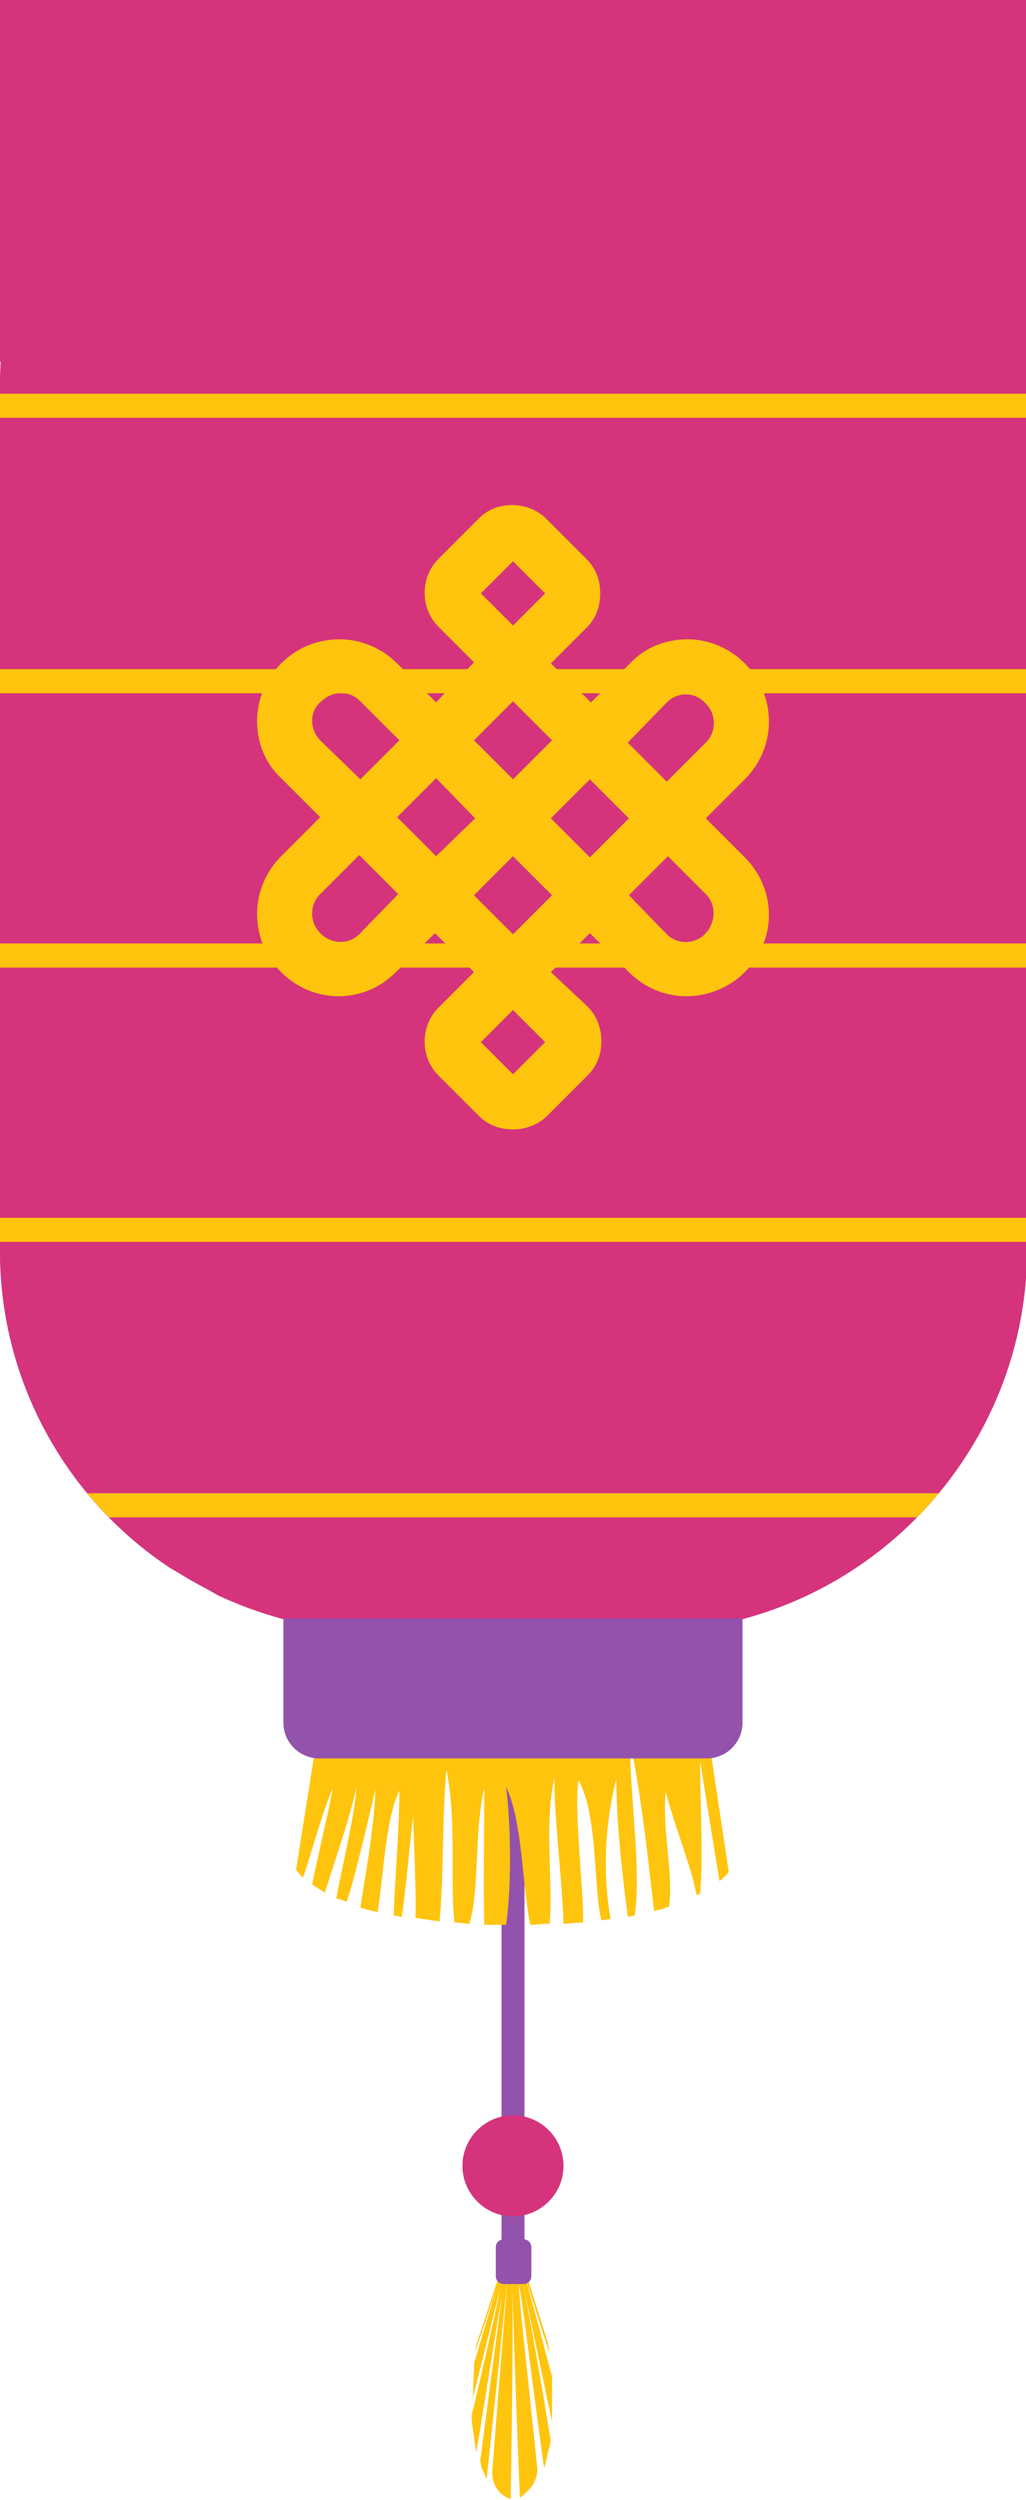 <svg id="Isolation_Mode" xmlns="http://www.w3.org/2000/svg" viewBox="0 0 89.4 217.8"><style>.st0{fill:#9352ab}.st1{fill:#ffc40e}.st2{fill:#d5337c}</style><path class="st0" d="M43.7 147.1h2V199h-2z"/><path class="st1" d="M61.1 147.1H28.3l-2.5 15.8s.1.2.6.7c.7-2 1.7-5.8 2.6-7.8-.4 2.2-1.4 6.3-1.8 8.4.3.2.7.4 1.1.7.6-1.9 2.7-8.1 2.7-9.2.2 1.2-1.4 7.9-1.7 9.7.3.1.5.1.9.3.6-1.5 2.5-9.7 2.5-9.8 0 2.9-1.1 8.9-1.3 10.3.6.2.7.2 1.5.4.5-3 .7-8.2 1.9-10.6 0 3.2-.4 7.9-.5 10.9.2 0 .5.1.7.1.3-1.6.9-8.4 1-8.7 0 .3.3 7.4.2 8.8.7.1 1.3.2 2.1.3.4-4.5.2-8.8.6-13.2.9 4.4.3 9.7.7 13.3.4 0 .8.1 1.3.1.9-2.9.4-8 1.3-11.8 0 3.7-.1 8.6 0 11.9h1.9c.5-3.5.4-8.9 0-12 1.4 2.8 1.4 8.5 2.1 12 .8 0 .9-.1 1.7-.1.3-4-.5-8.3.4-12.7 0 3.7.7 9 .8 12.7.6 0 1.2-.1 1.7-.1.1-2.7-.8-9.4-.4-12.4 1.7 2.9 1.3 9.4 2 12.2.3 0 .6-.1.8-.1-.7-4.1-.5-8.2.5-12.2 0 3.7.5 8.1 1 12 .2 0 .4-.1.6-.1.6-4-.4-10-.4-15.1 1.1 5.1 1.7 11.6 2.1 14.7.4-.1.9-.2 1.3-.4.4-3-.6-6.3-.3-10 1 3.7 2.1 6.1 2.7 9 .1 0 .2-.1.3-.1.3-3.2 0-8.1 0-11.6.6 3.8 1.1 6.9 1.7 10.5.6-.5.8-.8.8-.8l-2.4-16zm-15.5 50.2h-1.8l-2.2 6.7s-.1.2-.2.9c.8-2.3 1.6-4.8 1.9-5.6-.3.9-1.1 3.6-1.9 6.3-.1.2-.1.4-.1.6 0 .7-.1 2.3-.1 2.7.8-3.1 2.4-9.6 2.4-9.6-.2 1.2-1.5 7-2.4 10.7-.1.3-.1.5-.1.8.1 1 .4 2.8.4 2.9.9-5.4 2.1-13.2 2.2-13.4 0 .1-1.1 8.2-1.8 13.7-.1.4 0 .9.2 1.3.1.2.2.5.3.7 1.3-12 1.6-15.5 1.8-17.3-.1 1.6-.5 6.2-1.3 16.5-.1 1 .4 2 1.3 2.4.1.1.2.1.3.1.2-12.1.2-17.2.1-18.6.1 1.2.2 6.5.7 18.5.2-.1.5-.4.8-.7.5-.5.8-1.3.7-2-.9-8.8-1.6-14.8-1.6-15.9.3 1.2 1 7.3 2.2 16 .1-.1.3-1.2.5-1.9.1-.3.1-.7 0-1-1.4-8.5-2.2-12.5-2.5-14 .3 1.5 1.3 6.2 2.7 12.9v-3.7c0-.2 0-.4-.1-.6-1.1-4.2-1.9-7.1-2.2-8.2.4 1.2.9 2.9 2.1 6.6-.1-.7-.2-1.1-.2-1.1l-2.1-6.7z"/><path class="st2" d="M56.2 142.1h-23C14.9 142.1 0 127.3 0 109V33.6C0 15.3 14.9.4 33.2.4h23.1c18.3 0 33.2 14.9 33.2 33.2V109c-.1 18.3-15 33.1-33.3 33.1z"/><path class="st2" d="M87.7 119.4C18.6 132.8 8.8 46.9 7.6 12.4 2.9 18.2 0 25.6 0 33.6V109c0 11.5 5.9 21.7 14.8 27.6L19 139c4.3 2 9.1 3.2 14.2 3.2h23.1c14.6-.1 27.1-9.6 31.4-22.8z"/><path class="st1" d="M9.5 10.4c-.7.7-1.3 1.4-1.9 2.1h74.2c-.6-.7-1.2-1.4-1.9-2.1H9.5zM0 34.3h89.4v2.1H0zm0 24h89.4v2.1H0zm0 23.9h89.4v2.1H0zm0 23.9h89.4v2.1H0zm9.5 26.1h70.4c.7-.7 1.3-1.4 1.9-2.1H7.6c.6.7 1.2 1.4 1.9 2.1z"/><path class="st2" d="M0 0h89.4v31.5H0z"/><path class="st0" d="M27.9 153.2h33.7c1.7 0 3.1-1.4 3.1-3.1V141h-40v9.1c0 1.7 1.4 3.1 3.2 3.1z"/><path class="st0" d="M29.1 141h-4.4v9.1c0 1.7 1.4 3.1 3.1 3.1h33.7c1.7 0 3.1-1.4 3.1-3.1L29.1 141z"/><path class="st1" d="M61.5 71.3l3.4-3.4c1.3-1.3 2.1-3.1 2.1-5s-.7-3.7-2.1-5.1c-1.3-1.3-3.1-2.1-5-2.1s-3.7.7-5 2.1l-3.4 3.4-3.5-3.4 3.1-3.1c.8-.8 1.2-1.8 1.2-3s-.4-2.2-1.2-3l-3.5-3.5c-1.6-1.6-4.4-1.6-5.9 0l-3.5 3.5c-1.6 1.6-1.6 4.3 0 5.9l3.1 3.1-3.3 3.5-3.4-3.4c-1.3-1.3-3.1-2.1-5-2.1s-3.7.7-5.1 2.1c-1.3 1.3-2.1 3.1-2.1 5s.7 3.7 2.1 5l3.4 3.4-3.4 3.4c-1.3 1.3-2.1 3.1-2.1 5s.7 3.7 2.1 5.1c1.4 1.4 3.2 2.1 5 2.1 1.8 0 3.6-.7 5-2.1l3.4-3.4 3.4 3.4-3.1 3.1c-1.6 1.6-1.6 4.3 0 5.9l3.5 3.5c.8.8 1.8 1.2 3 1.2 1.1 0 2.2-.4 3-1.2l3.5-3.5c.8-.8 1.2-1.8 1.2-3 0-1.1-.4-2.2-1.2-3l-3.2-3 3.4-3.4 3.4 3.4c1.4 1.4 3.2 2.1 5 2.1 1.8 0 3.7-.7 5.1-2.1 2.8-2.8 2.8-7.2 0-10l-3.4-3.4zm-13.5 0l3.4-3.4 3.4 3.4-3.4 3.4-3.4-3.4zm-3.3-3.4l-3.4-3.4 3.4-3.4 3.4 3.4-3.4 3.4zm-3.3 3.4L38 74.6l-3.4-3.4 3.4-3.4 3.4 3.5zm-.1 6.7l3.4-3.4 3.4 3.4-3.4 3.4-3.4-3.4zm16.8-16.8c.9-.9 2.4-1 3.4.1.4.4.7 1 .7 1.7 0 .6-.2 1.2-.7 1.7l-3.4 3.4-3.4-3.4 3.4-3.5zm-16.2-9.5l2.8-2.8 2.8 2.8-2.8 2.8-2.8-2.8zm-14 12.8c-.4-.4-.7-1-.7-1.7 0-.6.2-1.2.8-1.7.4-.4 1-.7 1.7-.7s1.2.2 1.7.7l3.4 3.4-3.4 3.4-3.5-3.4zm3.4 16.9c-.9.9-2.4.9-3.4-.1-.4-.4-.7-1-.7-1.7 0-.6.2-1.2.7-1.7l3.4-3.4 3.4 3.4-3.4 3.5zm16.2 9.4l-2.8 2.8-2.8-2.8 2.8-2.8 2.8 2.8zm13.9-9.4c-.9.9-2.4.9-3.3 0L54.8 78l3.4-3.4 3.4 3.4c.8.9.8 2.4-.2 3.4z"/><path class="st1" d="M65.7 62.9c0 1.6-.6 3-1.7 4.1l-4.2 4.2 4.2 4.2c1.1 1.1 1.7 2.6 1.7 4.1 0 1.6-.6 3-1.7 4.1-1.1 1.1-2.6 1.8-4.2 1.8s-3-.6-4.1-1.7l-4.2-4.2-5.1 5.1 4 4c.6.6.9 1.3.9 2.1s-.3 1.6-.9 2.1l-3.5 3.5c-.6.6-1.3.9-2.1.9s-1.6-.3-2.1-.9l-3.5-3.5c-.6-.6-.9-1.3-.9-2.1s.3-1.6.9-2.1l4-4-5.2-5-4.2 4.2c-1.1 1.1-2.6 1.7-4.1 1.7-1.6 0-3-.6-4.1-1.7-1.2-1.2-1.8-2.6-1.8-4.2s.6-3 1.7-4.1l4.2-4.2-4.3-4.3c-1.1-1.1-1.7-2.6-1.7-4.1 0-1.6.6-3 1.7-4.1 1.2-1.2 2.6-1.8 4.2-1.8s3 .6 4.1 1.7l4.2 4.2 5.1-5.1-4-4c-.6-.6-.9-1.3-.9-2.1s.3-1.6.9-2.1l3.5-3.5c.5-.5 1.3-.8 2.1-.8s1.6.3 2.1.8l3.5 3.5c.6.6.9 1.3.9 2.1s-.3 1.6-.9 2.1l-4 4 5.1 5.1 4.2-4.2c1.1-1.1 2.6-1.7 4.1-1.7 1.6 0 3 .6 4.1 1.7 1.4 1.1 2 2.6 2 4.2zm-7.6 6.7l4.2-4.2c.7-.7 1-1.6 1-2.5s-.4-1.8-1-2.5c-.7-.7-1.6-1.1-2.6-1.1-.9 0-1.8.4-2.5 1L53 64.5l5.1 5.1zm-.8 12.6c1.4 1.4 3.6 1.4 5 0 .7-.7 1.1-1.6 1.1-2.6 0-.9-.4-1.8-1-2.5l-4.2-4.2-5.1 5.1 4.2 4.2zm-5.9-5.9l5.1-5.1-5.1-5.1-5.1 5.1 5.1 5.1zm-6.7-6.7l5.1-5.1-5.1-5.1-5.1 5.1 5.1 5.1zm0 13.5l5.1-5.1-5.1-5.1-5.1 5.1 5.1 5.1zm0-26.9l4.5-4.5-4.5-4.5-4.5 4.5 4.5 4.5zm0 39.1l4.5-4.5-4.5-4.5-4.5 4.5 4.5 4.5zm-6.7-19l5.1-5.1-5.1-5-5.1 5.1 5.1 5zM26 62.9c0 .9.4 1.8 1 2.5l4.2 4.2 5.1-5.1-4.2-4.2c-.7-.7-1.6-1-2.5-1-.9 0-1.8.4-2.5 1-.7.7-1.1 1.6-1.1 2.6zm0 16.7c0 .9.4 1.8 1 2.5.7.7 1.6 1.1 2.6 1.1.9 0 1.8-.4 2.5-1l4.2-4.2-5.1-5.1-4.2 4.2c-.6.7-1 1.6-1 2.5z"/><circle class="st2" cx="44.7" cy="188.7" r="4.4"/><path class="st2" d="M45.7 190.7c-2.4 0-4.4-2-4.4-4.4v-.4c-.6.8-1 1.7-1 2.8 0 2.4 2 4.4 4.4 4.4 2.3 0 4.1-1.8 4.3-4-.8 1-2 1.6-3.3 1.6z"/><path class="st0" d="M45.6 195.1h-1.7c-.4 0-.7.3-.7.7v2.5c0 .4.3.7.7.7h1.7c.4 0 .7-.3.7-.7v-2.5c0-.4-.3-.7-.7-.7z"/></svg>